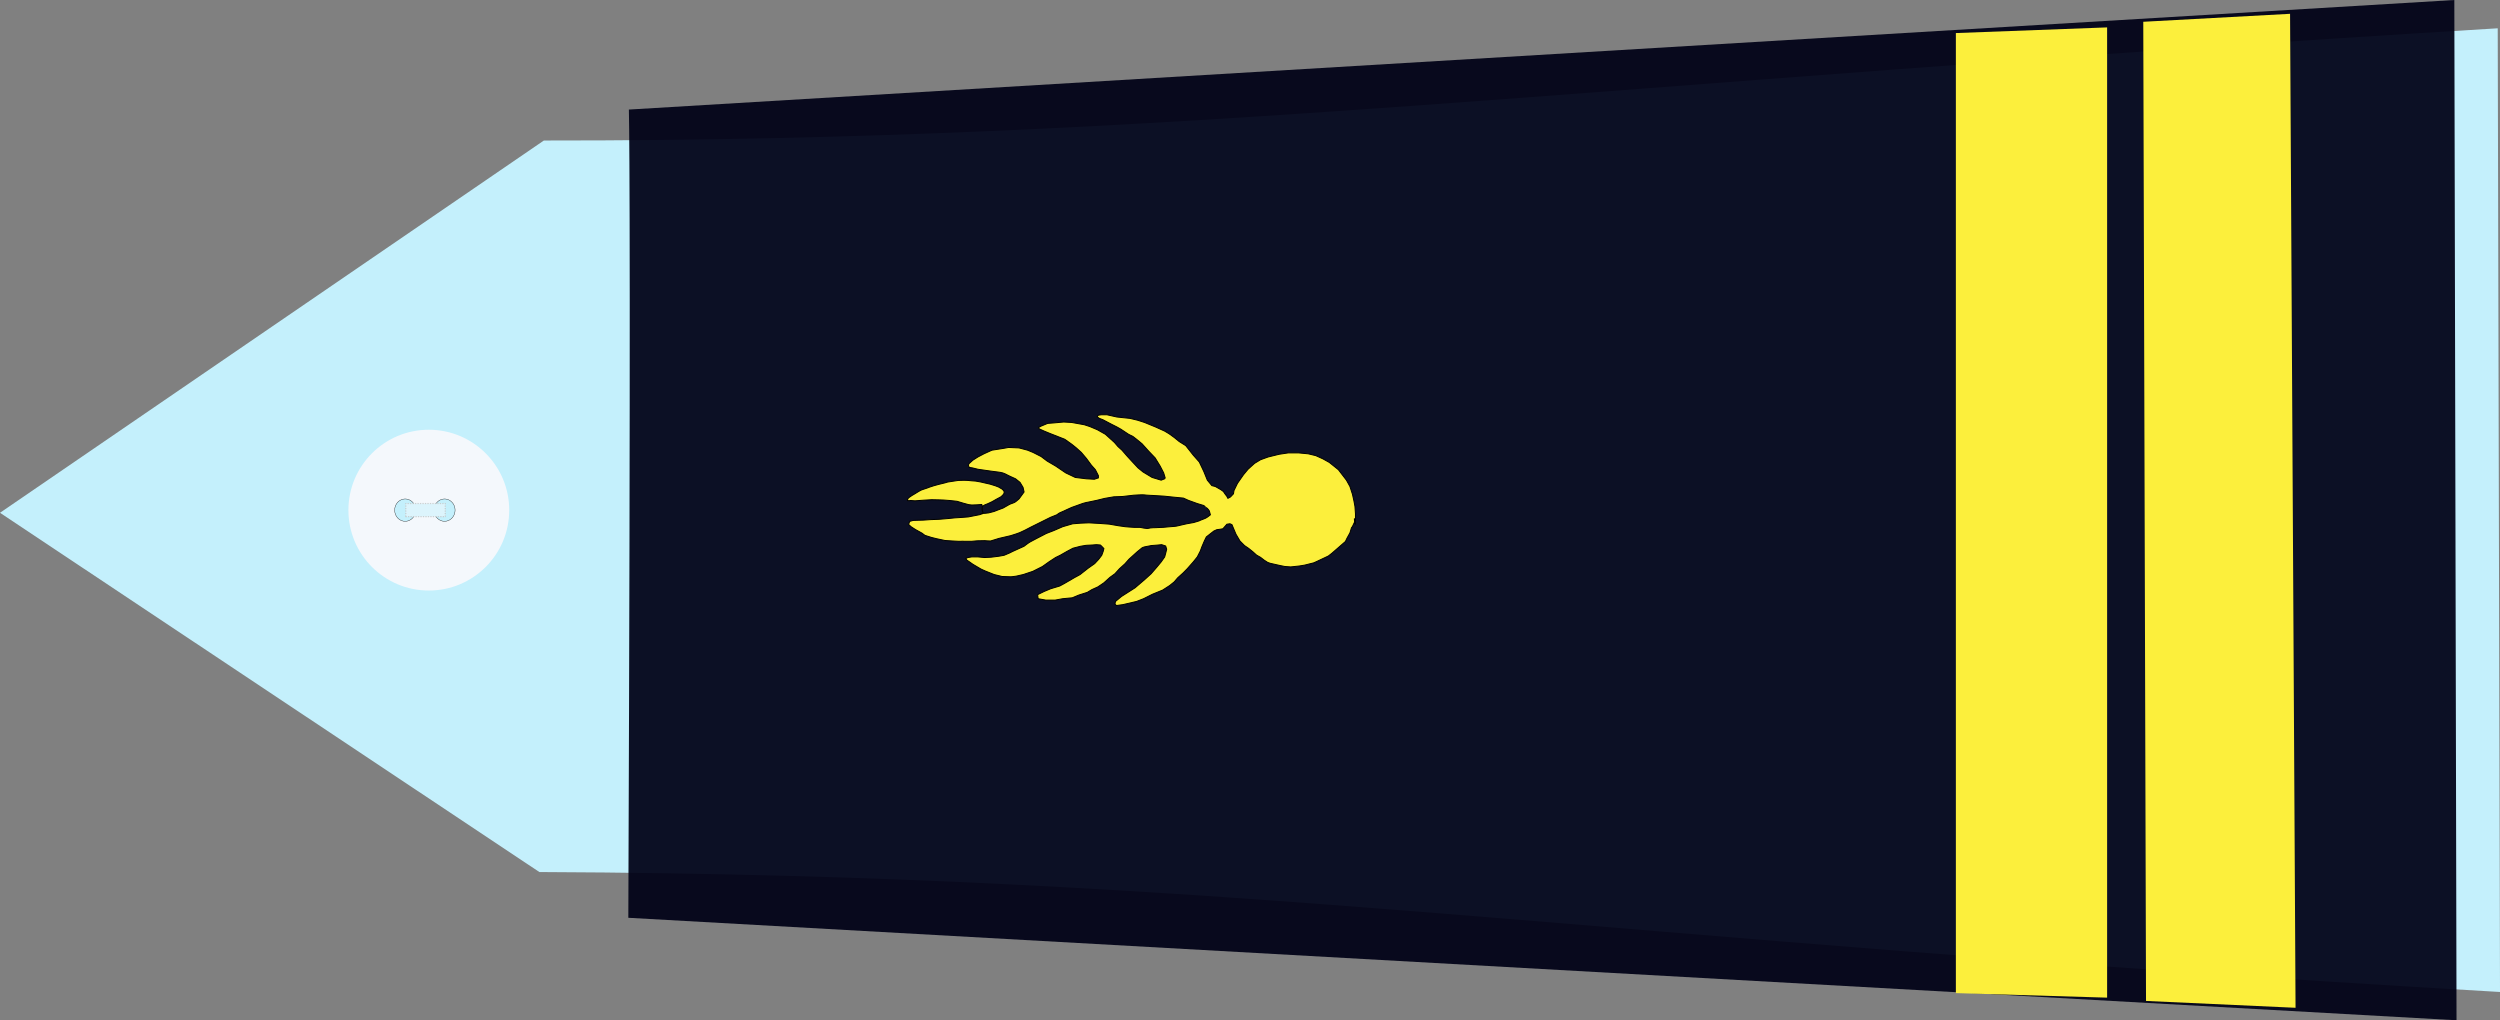 <?xml version="1.0" encoding="UTF-8" standalone="no"?>
<!-- Created with Inkscape (http://www.inkscape.org/) -->
<svg
   xmlns:dc="http://purl.org/dc/elements/1.1/"
   xmlns:cc="http://creativecommons.org/ns#"
   xmlns:rdf="http://www.w3.org/1999/02/22-rdf-syntax-ns#"
   xmlns:svg="http://www.w3.org/2000/svg"
   xmlns="http://www.w3.org/2000/svg"
   xmlns:sodipodi="http://sodipodi.sourceforge.net/DTD/sodipodi-0.dtd"
   xmlns:inkscape="http://www.inkscape.org/namespaces/inkscape"
   width="390.061"
   height="159.188"
   id="svg2451"
   sodipodi:version="0.32"
   inkscape:version="0.46"
   sodipodi:docname="ltn_gr.svg"
   inkscape:output_extension="org.inkscape.output.svg.inkscape"
   version="1.0">
  <rect width="100%" height="100%" fill="#808080" stroke="none"/>
  <defs
     id="defs2453">
    <inkscape:perspective
       sodipodi:type="inkscape:persp3d"
       inkscape:vp_x="0 : 212.5 : 1"
       inkscape:vp_y="0 : 1000 : 0"
       inkscape:vp_z="428.75 : 212.5 : 1"
       inkscape:persp3d-origin="214.375 : 141.66667 : 1"
       id="perspective2460" />
  </defs>
  <sodipodi:namedview
     pagecolor="#ffffff"
     bordercolor="#666666"
     borderopacity="1.0"
     inkscape:pageopacity="0.0"
     inkscape:pageshadow="2"
     inkscape:zoom="1.6"
     inkscape:cx="209.33358"
     inkscape:cy="181.62951"
     inkscape:document-units="pt"
     inkscape:current-layer="layer1"
     id="namedview2455"
     showgrid="false"
     inkscape:window-width="1280"
     inkscape:window-height="974"
     inkscape:window-x="-8"
     inkscape:window-y="-8" />
  <g
     inkscape:label="Layer 1"
     inkscape:groupmode="layer"
     id="layer1"
     transform="translate(-19.344,-132.906)">
    <path
       style="fill:#c4f0fc;fill-opacity:1;fill-rule:evenodd;stroke:none;stroke-width:1px;stroke-linecap:butt;stroke-linejoin:miter;stroke-opacity:1"
       d="M 103.499,268.966 L 19.344,212.913 L 104.198,154.83 C 204.414,154.895 265.005,146.086 409.049,137.32 L 409.406,287.68 C 265.212,279.36 213.437,269.435 103.499,268.966 z"
       id="path3751"
       sodipodi:nodetypes="cccccc" />
    <g
       transform="matrix(0,-0.512,0.512,0,73.45,225.3)"
       id="g3822">
      <path
         transform="translate(-0.134,-1.53761e-5)"
         style="fill:#f4f8fc;stroke-width:0.25;stroke-miterlimit:4;stroke-dasharray:none"
         d="M 49.634,25 C 49.634,38.531 38.665,49.5 25.134,49.5 C 11.603,49.5 0.634,38.531 0.634,25 C 0.634,11.469 11.603,0.5 25.134,0.5 C 38.665,0.5 49.634,11.469 49.634,25 z"
         id="P0" />
      <path
         transform="translate(1.2,-1)"
         d="M 27.2,18.8 A 3.4,3.2 0 1 1 20.4,18.8 A 3.4,3.2 0 1 1 27.2,18.8 z"
         sodipodi:ry="3.2"
         sodipodi:rx="3.4000001"
         sodipodi:cy="18.799999"
         sodipodi:cx="23.799999"
         id="path3016"
         style="opacity:1;fill:#c4f0fc;fill-opacity:1;stroke:#000000;stroke-width:0.1;stroke-miterlimit:4;stroke-dasharray:none;stroke-opacity:1"
         sodipodi:type="arc" />
      <path
         transform="translate(1.2,11)"
         d="M 27.2,18.8 A 3.4,3.2 0 1 1 20.4,18.8 A 3.4,3.2 0 1 1 27.2,18.8 z"
         sodipodi:ry="3.2"
         sodipodi:rx="3.4000001"
         sodipodi:cy="18.799999"
         sodipodi:cx="23.799999"
         id="path3790"
         style="opacity:1;fill:#c4f0fc;fill-opacity:1;stroke:#000000;stroke-width:0.1;stroke-miterlimit:4;stroke-dasharray:none;stroke-opacity:1"
         sodipodi:type="arc" />
      <rect
         y="17.975"
         x="23.024"
         height="12.044"
         width="3.985"
         id="rect3792"
         style="opacity:1;fill:#dcf4fc;fill-opacity:1;stroke:#c4c4c4;stroke-width:0.378;stroke-linejoin:round;stroke-miterlimit:4;stroke-dasharray:0.378, 0.378;stroke-dashoffset:0;stroke-opacity:0.784" />
    </g>
    <path
       style="fill:#000217;fill-opacity:0.937;fill-rule:evenodd;stroke:none;stroke-width:1px;stroke-linecap:butt;stroke-linejoin:miter;stroke-opacity:1"
       d="M 117.465,149.999 C 117.576,155.224 117.737,181.933 117.378,276.105 L 402.622,292.094 L 402.279,132.906 L 117.465,149.999 z"
       id="path3753"
       sodipodi:nodetypes="ccccc" />
    <g
       id="g6473"
       transform="matrix(1,0,0,0.992,33.529,2.095)"
       style="fill:#fcef3c;fill-opacity:1">
      <path
         style="fill:#fcef3c;fill-opacity:1;fill-rule:evenodd;stroke:none;stroke-width:1px;stroke-linecap:butt;stroke-linejoin:miter;stroke-opacity:1"
         d="M 320.218,135.291 L 343.121,134.038 L 343.977,290.372 L 320.646,289.298 L 320.218,135.291 z"
         id="path5931"
         sodipodi:nodetypes="ccccc" />
      <path
         style="fill:#fcef3c;fill-opacity:1;fill-rule:evenodd;stroke:none;stroke-width:0.499;stroke-linecap:butt;stroke-linejoin:miter;stroke-miterlimit:4;stroke-dasharray:none;stroke-opacity:1"
         d="M 290.978,137.065 L 314.576,136.175 L 314.576,288.778 L 290.978,288.066 L 290.978,137.065 z"
         id="path5933"
         sodipodi:nodetypes="ccccc" />
    </g>
    <path
       style="fill:#fcef3c;fill-opacity:1;fill-rule:evenodd;stroke:#000000;stroke-width:0.159px;stroke-linecap:butt;stroke-linejoin:miter;stroke-opacity:1"
       d="M 187.193,222.919 C 186.801,223.132 187.663,222.636 186.566,223.274 C 185.469,223.911 185.469,223.911 185.469,223.911 L 184.686,224.337 L 183.276,224.762 L 182.257,225.187 L 181.239,225.683 L 181.317,226.321 L 182.492,226.534 L 183.981,226.534 L 185.156,226.321 L 186.644,226.18 L 187.663,225.754 L 188.995,225.329 L 189.7,224.904 L 190.64,224.478 L 191.58,223.841 L 192.52,222.99 L 193.304,222.423 L 194.009,221.643 L 194.87,220.864 L 195.497,220.155 L 195.967,219.73 L 196.751,219.021 L 197.534,218.383 C 197.534,218.383 197.769,218.241 198.239,218.17 C 198.709,218.099 198.944,218.029 198.944,218.029 L 199.885,217.958 L 200.59,217.887 L 201.216,218.099 L 201.373,218.596 L 201.216,219.233 L 201.06,219.8 L 200.511,220.58 L 199.806,221.431 L 198.944,222.423 L 197.926,223.344 L 196.437,224.62 L 194.322,225.967 L 193.382,226.747 L 193.304,227.172 L 193.539,227.384 L 194.557,227.243 L 196.672,226.747 L 197.769,226.321 L 199.179,225.613 L 200.746,224.975 L 201.843,224.266 L 202.548,223.699 L 203.097,223.061 L 203.958,222.281 L 204.585,221.643 L 205.525,220.58 L 206.152,219.8 L 206.622,218.879 L 206.857,218.241 L 207.249,217.32 L 207.562,216.682 L 208.189,216.186 L 208.737,215.76 L 209.207,215.548 L 209.756,215.477 L 210.148,215.406 L 210.774,214.697 L 211.244,214.626 L 211.558,214.768 L 212.185,216.257 L 212.811,217.32 L 213.516,218.029 L 214.143,218.454 L 214.848,219.021 L 215.397,219.517 L 216.023,219.871 L 216.572,220.297 L 217.12,220.651 L 217.512,220.793 L 218.139,220.935 L 219.079,221.147 L 219.784,221.289 L 220.724,221.36 L 222.056,221.218 L 222.918,221.076 L 224.328,220.722 L 224.798,220.509 L 226.6,219.659 L 227.148,219.233 L 229.264,217.391 L 229.499,216.894 L 229.969,216.044 L 230.204,215.264 L 230.36,215.052 L 230.595,214.555 C 230.595,214.555 230.752,214.839 230.674,214.059 C 230.595,213.28 230.83,214.768 230.83,214.768 L 230.83,213.776 L 230.83,213.067 L 230.752,211.933 L 230.595,211.082 L 230.36,210.019 L 229.969,208.814 L 229.42,207.822 L 228.167,206.192 L 226.757,205.058 L 225.738,204.491 L 224.641,203.995 L 223.466,203.711 L 221.978,203.569 L 220.332,203.569 L 218.922,203.782 L 217.199,204.207 L 216.023,204.632 L 215.083,205.2 L 214.065,206.121 L 213.36,206.971 L 212.42,208.318 L 211.871,209.452 L 211.793,209.948 L 211.323,210.445 L 210.931,210.657 L 210.696,210.232 C 210.696,210.232 210.696,210.303 210.461,209.948 C 210.226,209.594 210.226,209.594 210.226,209.594 L 209.834,209.31 L 208.972,208.814 L 208.424,208.673 L 207.719,207.822 L 207.171,206.475 L 206.465,204.987 L 205.525,203.924 L 204.35,202.435 L 203.332,201.797 L 202.548,201.159 L 201.765,200.592 L 201.06,200.167 L 200.276,199.813 L 199.649,199.529 L 198.788,199.175 L 197.926,198.82 L 196.829,198.466 L 195.654,198.183 L 193.617,197.97 L 192.05,197.616 L 191.188,197.616 L 190.718,197.686 L 190.562,197.828 L 190.562,197.97 L 190.875,198.183 L 191.423,198.395 L 192.363,198.891 L 192.912,199.175 L 193.617,199.529 L 194.244,199.884 L 195.419,200.663 L 196.124,201.018 L 196.672,201.443 L 197.534,202.152 L 198.553,203.286 L 199.571,204.349 L 200.355,205.625 L 200.903,206.688 L 201.138,207.468 L 201.06,207.609 L 200.511,207.822 L 199.101,207.397 L 197.691,206.546 L 196.907,205.908 L 196.046,204.987 L 195.262,204.136 L 194.4,203.144 L 193.774,202.577 L 193.225,201.939 L 191.815,200.663 L 190.562,199.955 L 189.386,199.458 L 188.525,199.175 L 186.566,198.82 L 185.313,198.75 L 183.746,198.891 L 182.806,198.962 L 181.787,199.387 L 181.395,199.6 L 181.474,199.813 L 182.257,200.167 L 183.119,200.522 L 185.469,201.443 L 186.566,202.223 L 187.271,202.79 L 188.055,203.498 L 188.838,204.42 L 189.621,205.483 L 190.248,206.192 L 190.718,207.113 L 190.718,207.468 L 190.092,207.68 L 188.838,207.609 L 187.114,207.397 L 185.626,206.688 L 184.059,205.625 L 182.727,204.845 L 181.787,204.136 L 180.534,203.498 L 179.672,203.144 L 178.34,202.79 L 176.695,202.719 L 175.911,202.861 L 174.109,203.144 L 172.856,203.711 L 171.916,204.207 L 171.132,204.703 L 170.505,205.27 L 170.427,205.554 L 170.584,205.837 L 171.054,205.908 L 171.916,206.121 L 173.874,206.404 L 174.971,206.546 C 174.971,206.546 175.755,206.617 176.146,206.83 C 176.538,207.042 177.008,207.255 177.008,207.255 L 177.791,207.609 L 178.497,208.176 L 178.967,208.956 L 179.123,209.665 L 178.667,210.296 L 178.335,210.747 L 177.947,211.073 C 177.947,211.073 177.725,211.299 177.31,211.424 C 176.894,211.549 176.59,211.75 176.59,211.75 L 175.842,212.176 L 175.094,212.451 L 174.457,212.702 L 173.598,212.927 L 172.934,213.003 L 172.657,212.777 L 172.601,212.577 L 172.546,212.151 L 172.601,211.95 L 172.684,211.875 L 172.961,211.7 L 173.515,211.474 L 174.152,211.173 L 174.762,210.822 L 175.51,210.422 L 175.759,210.196 L 175.953,209.97 L 176.036,209.695 L 175.953,209.469 L 175.703,209.219 L 175.149,208.893 L 174.623,208.692 L 173.82,208.442 L 173.044,208.266 L 172.407,208.116 L 171.576,207.966 L 170.911,207.916 L 170.385,207.865 L 169.776,207.84 L 168.862,207.865 L 168.335,207.941 L 167.2,208.116 L 166.784,208.241 L 165.76,208.492 L 165.039,208.692 L 164.347,208.918 C 164.347,208.918 163.793,209.144 163.654,209.169 C 163.516,209.194 163.017,209.394 163.017,209.394 L 162.657,209.595 L 162.048,209.97 L 161.66,210.196 L 161.217,210.497 L 161.023,210.672 L 160.94,210.873 L 160.94,210.998 L 160.995,211.023 L 161.217,211.023 L 161.438,210.998 L 162.103,211.048 L 163.461,210.948 L 164.707,210.873 L 165.815,210.898 L 166.535,210.923 L 167.532,210.998 L 168.668,211.123 L 169.665,211.424 L 170.496,211.649 L 170.967,211.7 L 171.742,211.674 L 172.435,211.624 L 172.518,211.624 L 172.629,211.925 L 172.629,212.602 L 172.74,212.953 L 172.352,213.103 L 172.767,212.927 L 172.878,212.978 L 172.49,213.103 L 172.213,213.203 L 171.576,213.328 L 170.441,213.554 L 169.499,213.629 L 168.308,213.704 L 167.338,213.805 L 165.843,213.93 L 164.485,213.98 L 163.433,214.055 L 162.519,214.08 L 161.799,214.105 L 161.272,214.256 L 161.106,214.732 L 161.522,215.108 L 162.186,215.534 L 163.184,216.085 L 163.654,216.436 L 164.679,216.762 L 165.483,216.962 L 166.784,217.238 L 167.92,217.313 C 167.92,217.313 168.197,217.338 168.391,217.338 C 168.585,217.338 169.028,217.388 169.166,217.363 C 169.305,217.338 169.804,217.363 169.804,217.363 L 170.967,217.363 L 171.798,217.288 L 172.989,217.263 C 172.989,217.263 173.792,217.338 173.903,217.313 C 174.014,217.288 175.205,216.912 175.205,216.912 L 177.033,216.486 L 177.892,216.21 C 177.892,216.21 178.252,216.085 178.446,216.01 C 178.639,215.935 179.249,215.634 179.249,215.634 L 180.163,215.158 L 183.237,213.629 L 184.235,213.228 C 184.235,213.228 184.622,212.927 184.789,212.877 C 184.955,212.827 185.62,212.501 185.786,212.426 C 185.952,212.351 186.561,212.075 186.561,212.075 L 188.306,211.449 L 188.86,211.299 L 189.027,211.274 L 190.467,210.973 L 191.686,210.672 L 193.126,210.422 L 194.511,210.371 L 196.228,210.171 C 196.228,210.171 197.669,210.071 197.89,210.121 C 198.112,210.171 199.386,210.221 199.386,210.221 L 200.992,210.321 L 202.433,210.472 L 203.984,210.622 L 204.759,210.973 L 206.144,211.474 L 207.142,211.775 L 207.419,211.975 C 207.419,211.975 207.197,211.825 207.529,212.075 C 207.862,212.326 208.028,212.627 208.028,212.627 L 208.194,213.228 L 207.806,213.529 C 207.806,213.529 207.474,213.779 207.142,213.88 C 206.809,213.98 206.421,214.18 206.421,214.18 L 205.59,214.431 L 204.482,214.631 L 203.596,214.832 C 203.596,214.832 202.821,215.032 202.599,215.032 C 202.377,215.032 200.826,215.183 200.826,215.183 L 199.607,215.233 C 199.607,215.233 198.832,215.233 198.555,215.333 C 198.278,215.433 197.225,215.183 197.225,215.183 C 197.225,215.183 196.505,215.183 196.284,215.183 C 196.062,215.183 194.899,215.083 194.899,215.083 L 193.846,214.932 L 192.406,214.682 L 191.021,214.581 L 189.248,214.481 L 187.974,214.531 L 186.7,214.631 L 185.149,215.083 L 183.764,215.684 L 182.6,216.135 L 181.049,216.937 C 181.049,216.937 180.329,217.338 180.108,217.438 C 179.886,217.538 179.11,218.14 179.11,218.14 L 178.224,218.541 L 177.338,218.942 L 176.839,219.192 L 176.008,219.543 L 175.177,219.693 L 173.958,219.844 L 172.961,219.894 L 171.909,219.794 L 170.967,219.794 L 170.358,219.894 L 170.025,220.044 L 170.191,220.295 L 170.635,220.596 L 171.133,220.946 L 172.407,221.698 L 173.072,221.999 L 174.457,222.55 L 175.676,222.851 L 177.061,222.901 C 177.061,222.901 177.67,222.851 177.892,222.801 C 178.113,222.751 179,222.55 179,222.55 L 180.495,222.049 L 181.991,221.297 L 183.044,220.546 L 184.041,219.894 L 184.761,219.543 L 185.813,218.942 L 186.755,218.441 L 187.919,218.14 L 188.805,217.989 L 189.802,217.939 L 190.411,217.889 L 191.021,217.939 L 191.187,218.09 L 191.575,218.491 L 191.464,218.942 L 191.242,219.543 L 190.744,220.195 L 190.134,220.846 L 189.137,221.548 L 188.306,222.199 L 187.863,222.55 L 187.193,222.919 z"
       id="path2546" />
  </g>
</svg>
